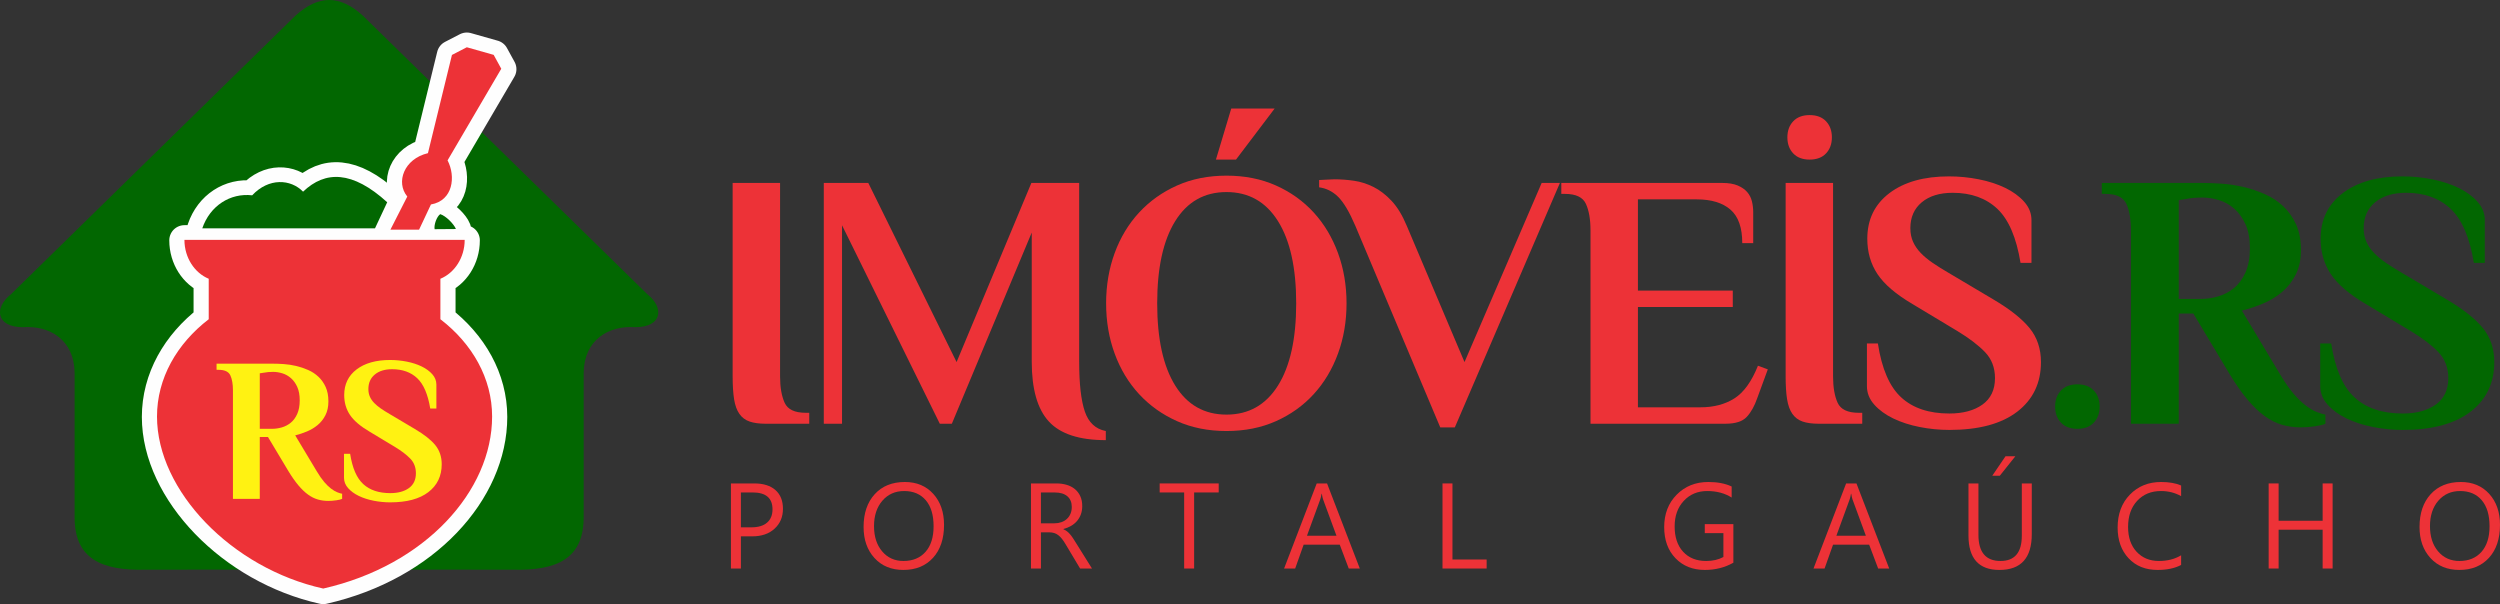 <?xml version="1.0" encoding="UTF-8"?>
<!DOCTYPE svg PUBLIC "-//W3C//DTD SVG 1.1//EN" "http://www.w3.org/Graphics/SVG/1.1/DTD/svg11.dtd">
<svg xmlns="http://www.w3.org/2000/svg" xml:space="preserve"  version="1.1" style="shape-rendering:geometricPrecision; text-rendering:geometricPrecision; image-rendering:optimizeQuality; fill-rule:evenodd; clip-rule:evenodd"
viewBox="0 0 22795.52 5508.62"
 xmlns:xlink="http://www.w3.org/1999/xlink"
 xmlns:xodm="http://www.corel.com/coreldraw/odm/2003">
 <rect x="0" y="0" width="22795.52" height="5508.62" fill="#333333" stroke="none"/>
 <defs>
  <style type="text/css">
   <![CDATA[
    .str0 {stroke:#FEFEFE;stroke-width:276.41;stroke-linejoin:round;stroke-miterlimit:3.994}
    .fil1 {fill:#FEFEFE}
    .fil2 {fill:#ED3237}
    .fil0 {fill:#026701}
    .fil3 {fill:#FFF212;fill-rule:nonzero}
    .fil4 {fill:#ED3237;fill-rule:nonzero}
    .fil5 {fill:#026701;fill-rule:nonzero}
   ]]>
  </style>
 </defs>
 <g id="Camada_x0020_1">
  <path class="fil0" d="M5902.53 2682.96c156.17,123.44 135.95,300.52 -110.23,300.52 -241.28,-17.29 -466.02,113.89 -470.31,415.01l0 1302.24c6.73,398 -247.4,503.53 -646.68,493.7 -1116.52,-2.28 -2231.79,-2.29 -3348.31,-0.01 -399.28,9.83 -653.41,-95.7 -646.68,-493.7l0 -1302.24c-4.29,-301.12 -229.03,-432.3 -470.31,-415.01 -246.19,0 -266.4,-177.08 -110.23,-300.52 864.75,-846.75 1729.35,-1693.37 2594.09,-2540.08 209.68,-190.49 404.93,-190.48 614.6,0.01 864.73,846.71 1729.33,1693.33 2594.09,2540.08z"/>
  <g id="_1610346849392">
   <path class="fil1 str0" d="M4014.04 1956.53c-31.38,22.34 -58.27,95.17 -51.22,137.11l194.36 -1.51c-16.84,-44.18 -92.4,-120.79 -143.13,-135.6zm1.56 958.12c290.6,223.55 471.58,538.4 471.58,887.25 0,678.21 -608.68,1357.57 -1539.84,1568.51 -831.72,-183.81 -1515.72,-890.3 -1515.72,-1568.51 0,-348.85 180.99,-663.72 471.59,-887.26l0 -368.93c-128.92,-53.22 -221.49,-192.32 -221.49,-354.45l0 0 2555.36 0 0 0c0,162.13 -92.57,301.23 -221.49,354.45l0 368.94zm-1716.2 -1129.87c-199.88,-23.1 -384.7,95.41 -455.01,301.34l1574.81 0 111.5 -238.07c-317.4,-288.27 -564.34,-290.28 -767.23,-96.41 -112.49,-115.53 -312.39,-128.57 -464.06,33.14zm1414.32 11.17l-154.02 302.33 261.41 0 108.32 -230.04c202.39,-35.15 227.91,-255.38 151.57,-402.03l489.7 -835.48 -69.3 -126.57 -244.85 -69.3 -135.6 70.06 -218.89 895.54c-217.98,51.49 -295.82,265.66 -188.33,395.5z"/>
   <path class="fil2" d="M4015.59 2910.78c290.6,223.55 471.58,538.4 471.58,887.25 0,678.21 -608.68,1357.57 -1539.84,1568.51 -831.72,-183.81 -1515.72,-890.3 -1515.72,-1568.51 0,-348.85 180.99,-663.71 471.59,-887.26l0 -368.93c-128.92,-53.22 -221.49,-192.32 -221.49,-354.45l0 0 2555.36 0 0 0c0,162.13 -92.57,301.23 -221.49,354.45l0 368.94z"/>
   <path class="fil0" d="M2299.4 1780.91c-199.88,-23.09 -384.7,95.41 -455.01,301.34l1574.81 0 111.5 -238.06c-317.4,-288.28 -564.34,-290.29 -767.23,-96.42 -112.49,-115.53 -312.39,-128.57 -464.06,33.14z"/>
   <path class="fil0" d="M4014.04 1952.66c-31.38,22.34 -58.27,95.18 -51.22,137.11l194.36 -1.51c-16.84,-44.18 -92.4,-120.78 -143.13,-135.6z"/>
   <path class="fil2" d="M3713.72 1792.07l-154.02 302.33 261.41 0 108.32 -230.03c202.39,-35.15 227.91,-255.39 151.57,-402.04l489.7 -835.48 -69.3 -126.57 -244.85 -69.3 -135.6 70.06 -218.89 895.54c-217.98,51.49 -295.82,265.66 -188.33,395.5z"/>
   <path class="fil3" d="M2490.14 3390.83c-14.94,0 -29.88,0.63 -44.82,1.87 -14.95,1.24 -28.02,3.11 -39.23,5.6 -13.69,2.49 -26.14,4.36 -37.36,5.6l0 506.14 112.07 0c29.88,0 59.76,-4.36 89.65,-13.08 29.88,-8.72 56.96,-23.04 81.24,-42.96 24.28,-19.92 43.89,-46.69 58.82,-80.31 14.95,-33.61 22.42,-74.7 22.42,-123.26 0,-48.56 -7.47,-89.33 -22.42,-122.33 -14.94,-33 -34.24,-59.76 -57.89,-80.31 -23.65,-20.54 -49.8,-35.17 -78.44,-43.89 -28.64,-8.72 -56.65,-13.08 -84.04,-13.08zm-46.69 593.91l-74.71 0 0 564.03 -244.66 0 0 -989.86c0,-56.02 -7.78,-101.16 -23.34,-135.41 -15.56,-34.23 -51.36,-51.35 -107.39,-51.35l-18.68 0 0 -56.03 515.47 0c29.88,0 62.88,1.24 98.99,3.73 36.1,2.5 72.84,8.1 110.19,16.81 37.36,8.72 73.77,20.86 109.26,36.42 35.48,15.56 66.91,36.11 94.31,61.64 27.39,25.52 49.49,56.65 66.31,93.38 16.81,36.73 25.21,80.62 25.21,131.67 0,48.55 -9.03,90.58 -27.08,126.06 -18.05,35.48 -41.71,65.37 -70.97,89.65 -29.27,24.28 -61.95,43.89 -98.05,58.83 -36.11,14.94 -71.6,26.77 -106.45,35.48l196.1 326.83c23.65,39.84 46.38,72.53 68.17,98.05 21.79,25.52 42.64,45.76 62.57,60.7 19.92,14.94 38.29,25.83 55.09,32.68 16.81,6.85 32.07,11.52 45.76,14.01l0 46.69c-9.96,4.99 -27.7,9.33 -53.23,13.08 -25.52,3.73 -50.11,5.6 -73.77,5.6 -32.37,0 -63.81,-4.36 -94.31,-13.08 -30.51,-8.72 -60.39,-23.65 -89.65,-44.82 -29.27,-21.18 -58.52,-49.19 -87.79,-84.04 -29.26,-34.87 -59.45,-77.83 -90.58,-128.87l-186.77 -311.9z"/>
   <path id="1" class="fil3" d="M3558.82 4580.53c-51.05,0 -101.79,-4.99 -152.21,-14.95 -50.43,-9.96 -95.56,-24.59 -135.41,-43.89 -39.84,-19.29 -72.21,-42.96 -97.12,-70.97 -24.9,-28.01 -37.36,-59.45 -37.36,-94.32l0 -218.51 56.03 0c19.92,129.49 59.76,221.62 119.84,276.4 59.76,54.79 141.94,82.18 245.9,82.18 70.35,0 127,-15.26 169.65,-45.76 42.64,-30.51 64.12,-75.64 64.12,-135.41 0,-53.54 -17.12,-98.05 -51.36,-133.53 -34.24,-35.48 -81.24,-71.28 -141.01,-107.39l-229.72 -138.21c-84.66,-49.8 -144.43,-100.85 -179.29,-153.14 -34.86,-52.29 -52.29,-112.68 -52.29,-181.16 0,-98.36 37.67,-176.18 113,-233.46 75.33,-57.28 177.11,-85.91 305.36,-85.91 51.05,0 101.79,4.98 152.21,14.94 50.43,9.96 95.56,24.59 135.41,43.89 39.84,19.3 72.21,42.96 97.12,70.97 24.9,28.02 37.36,59.46 37.36,94.32l0 218.52 -56.03 0c-21.17,-129.49 -60.69,-221.63 -118.6,-276.41 -58.21,-54.79 -134.47,-82.17 -228.47,-82.17 -66.61,0 -119.53,16.18 -158.44,48.55 -38.91,32.38 -58.52,76.58 -58.52,132.6 0,26.15 4.67,49.49 14.01,70.04 9.34,20.55 22.42,39.53 39.23,56.96 16.81,17.43 37.04,34.24 60.69,50.43 23.66,16.18 50.43,32.99 80.31,50.42l229.71 136.34c84.67,49.8 146.61,98.68 185.84,146.61 39.22,47.94 58.83,106.15 58.83,174.63 0,107.08 -40.47,191.74 -121.4,253.99 -80.93,62.26 -196.73,93.39 -347.38,93.39z"/>
  </g>
  <path class="fil4" d="M6680.37 1668.09l432.46 0 0 1763.07c0,99.8 13.86,180.19 41.58,241.17 27.73,60.99 91.48,91.49 191.28,91.49l33.26 0 0 99.79 -399.18 0c-57.66,0 -105.9,-6.65 -144.71,-19.96 -38.8,-13.3 -69.85,-36.59 -93.14,-69.85 -23.28,-33.27 -39.36,-77.62 -48.24,-133.06 -8.86,-55.45 -13.3,-125.3 -13.3,-209.58l0 -1763.07z"/>
  <path id="1" class="fil4" d="M9840.12 3298.11c0,201.81 17.19,353.16 51.57,454.07 34.38,100.9 98.13,160.22 191.27,177.97l0 83.16c-241.72,0 -414.71,-56.55 -518.94,-169.66 -104.23,-113.1 -156.35,-294.95 -156.35,-545.55l0 -1177.6 -728.52 1743.11 -109.78 0 -891.51 -1809.64 0 1809.64 -166.33 0 0 -2195.53 405.83 0 805.03 1633.34 681.94 -1633.34 435.78 0 0 1630.02z"/>
  <path id="2" class="fil4" d="M11818.94 2765.85c0,-323.78 -55.44,-573.83 -166.33,-750.13 -110.88,-176.31 -267.24,-264.46 -469.05,-264.46 -201.81,0 -357.6,88.16 -467.38,264.46 -109.77,176.31 -164.66,426.35 -164.66,750.13 0,323.79 54.89,573.84 164.66,750.14 109.78,176.31 265.57,264.46 467.38,264.46 201.81,0 358.17,-88.16 469.05,-264.46 110.89,-176.31 166.33,-426.35 166.33,-750.14zm-1733.13 0c0,-164.1 26.05,-317.13 78.17,-459.06 52.12,-141.94 126.41,-265.02 222.89,-369.25 96.46,-104.23 211.79,-186.29 345.96,-246.17 134.17,-59.87 284.42,-89.81 450.74,-89.81 166.34,0 316.58,29.94 450.75,89.81 134.17,59.88 248.94,141.94 344.3,246.17 95.37,104.23 169.11,227.31 221.22,369.25 52.12,141.93 78.17,294.95 78.17,459.06 0,164.11 -26.05,317.14 -78.17,459.07 -52.12,141.94 -125.86,265.02 -221.22,369.25 -95.36,104.23 -210.13,186.29 -344.3,246.16 -134.17,59.88 -284.42,89.82 -450.75,89.82 -166.33,0 -316.57,-29.94 -450.74,-89.82 -134.17,-59.87 -249.5,-141.93 -345.96,-246.16 -96.47,-104.23 -170.76,-227.31 -222.89,-369.25 -52.12,-141.93 -78.17,-294.95 -78.17,-459.07zm1184.25 -1310.66l-182.96 0 139.71 -465.72 395.85 0 -352.61 465.72z"/>
  <path id="3" class="fil4" d="M15703.4 1668.09c57.66,0 104.78,7.76 141.38,23.28 36.59,15.52 65.42,35.48 86.48,59.88 21.07,24.4 35.48,52.67 43.25,84.83 7.76,32.15 11.64,64.87 11.64,98.13l0 282.76 -99.79 0c0,-141.93 -36.03,-243.95 -108.11,-306.04 -72.08,-62.1 -174.65,-93.14 -307.71,-93.14l-535.58 0 0 831.64 864.9 0 0 149.7 -864.9 0 0 914.8 568.84 0c121.98,0 225.65,-27.17 311.04,-81.5 85.38,-54.34 156.9,-153.57 214.56,-297.73l89.81 33.26 -96.47 262.8c-24.39,70.97 -55.99,127.52 -94.8,169.66 -38.81,42.13 -103.68,63.2 -194.61,63.2l-1230.82 0 0 -1763.07c0,-99.8 -13.86,-180.19 -41.58,-241.18 -27.73,-60.98 -91.49,-91.48 -191.28,-91.48l-33.26 0 0 -99.79 1467.01 0z"/>
  <path id="4" class="fil4" d="M16281.73 1668.09l432.46 0 0 1763.07c0,99.8 13.86,180.19 41.58,241.17 27.73,60.99 91.48,91.49 191.28,91.49l33.26 0 0 99.79 -399.18 0c-57.66,0 -105.9,-6.65 -144.71,-19.96 -38.8,-13.3 -69.85,-36.59 -93.14,-69.85 -23.28,-33.27 -39.36,-77.62 -48.24,-133.06 -8.86,-55.45 -13.3,-125.3 -13.3,-209.58l0 -1763.07z"/>
  <path id="5" class="fil4" d="M17774.87 3920.17c-90.93,0 -181.3,-8.87 -271.11,-26.61 -89.82,-17.75 -170.21,-43.8 -241.17,-78.18 -70.97,-34.37 -128.63,-76.51 -172.99,-126.4 -44.35,-49.9 -66.53,-105.9 -66.53,-167.99l0 -389.21 99.8 0c35.47,230.64 106.44,394.76 213.45,492.34 106.45,97.58 252.82,146.37 438,146.37 125.3,0 226.21,-27.17 302.16,-81.5 75.95,-54.34 114.21,-134.73 114.21,-241.17 0,-95.37 -30.49,-174.65 -91.48,-237.85 -60.99,-63.2 -144.7,-126.96 -251.15,-191.28l-409.16 -246.16c-150.8,-88.71 -257.26,-179.64 -319.35,-272.78 -62.1,-93.14 -93.14,-200.7 -93.14,-322.68 0,-175.19 67.08,-313.8 201.25,-415.81 134.17,-102.02 315.47,-153.03 543.89,-153.03 90.93,0 181.3,8.87 271.11,26.62 89.82,17.74 170.21,43.79 241.17,78.17 70.97,34.38 128.63,76.51 172.99,126.41 44.35,49.89 66.53,105.9 66.53,167.99l0 389.2 -99.8 0c-37.7,-230.64 -108.11,-394.75 -211.23,-492.33 -103.68,-97.58 -239.51,-146.38 -406.95,-146.38 -118.65,0 -212.9,28.83 -282.2,86.49 -69.3,57.66 -104.23,136.38 -104.23,236.19 0,46.57 8.32,88.15 24.95,124.74 16.63,36.6 39.92,70.42 69.86,101.47 29.94,31.05 65.97,60.98 108.11,89.81 42.13,28.83 89.82,58.77 143.05,89.81l409.16 242.84c150.8,88.72 261.13,175.76 331,261.13 69.85,85.39 104.78,189.07 104.78,311.04 0,190.72 -72.07,341.53 -216.22,452.42 -144.15,110.88 -350.4,166.33 -618.74,166.33z"/>
  <path id="6" class="fil4" d="M12357.37 2057.29c-53.23,-124.19 -104.79,-211.23 -154.69,-261.13 -49.9,-49.89 -108.11,-79.28 -174.64,-88.15l0 -66.53c8.86,0 30.49,-1.11 64.87,-3.33 34.37,-2.21 59.32,-3.32 74.85,-3.32 57.66,0 116.98,4.43 177.97,13.3 60.99,8.87 120.31,27.72 177.97,56.55 57.66,28.83 112.55,70.97 164.66,126.41 52.12,55.44 98.14,130.84 138.05,226.2l527.26 1244.13 703.57 -1633.34 166.33 0 -958.05 2228.79 -133.05 0 -775.09 -1839.59z"/>
  <path id="7" class="fil5" d="M19144.92 3707.27c0,59.87 -17.74,108.67 -53.22,146.37 -35.48,37.7 -85.38,56.55 -149.7,56.55 -64.31,0 -114.21,-18.85 -149.7,-56.55 -35.48,-37.7 -53.22,-86.49 -53.22,-146.37 0,-59.88 17.74,-108.67 53.22,-146.38 35.48,-37.7 85.39,-56.55 149.7,-56.55 64.32,0 114.21,18.85 149.7,56.55 35.48,37.71 53.22,86.49 53.22,146.38z"/>
  <path id="8" class="fil5" d="M20082.52 1801.15c-26.61,0 -53.22,1.11 -79.83,3.32 -26.61,2.22 -49.9,5.54 -69.86,9.98 -24.39,4.44 -46.57,7.77 -66.52,9.98l0 901.5 199.59 0c53.22,0 106.45,-7.77 159.68,-23.29 53.22,-15.52 101.46,-41.03 144.71,-76.51 43.24,-35.47 78.17,-83.16 104.78,-143.04 26.62,-59.88 39.92,-133.06 39.92,-219.56 0,-86.49 -13.3,-159.12 -39.92,-217.88 -26.61,-58.78 -60.98,-106.45 -103.12,-143.05 -42.13,-36.59 -88.71,-62.65 -139.71,-78.18 -51,-15.52 -100.9,-23.28 -149.7,-23.28zm-83.16 1057.85l-133.05 0 0 1004.62 -435.79 0 0 -1763.07c0,-99.8 -13.86,-180.19 -41.58,-241.18 -27.73,-60.98 -91.49,-91.48 -191.28,-91.48l-33.26 0 0 -99.79 918.12 0c53.23,0 112,2.21 176.32,6.65 64.31,4.44 129.73,14.42 196.27,29.94 66.52,15.52 131.39,37.15 194.6,64.87 63.2,27.72 119.2,64.32 167.99,109.77 48.79,45.46 88.15,100.91 118.09,166.34 29.94,65.42 44.91,143.59 44.91,234.51 0,86.49 -16.07,161.34 -48.24,224.54 -32.15,63.21 -74.29,116.43 -126.4,159.68 -52.12,43.25 -110.33,78.18 -174.64,104.79 -64.32,26.61 -127.52,47.68 -189.62,63.2l349.29 582.15c42.13,70.97 82.6,129.19 121.42,174.64 38.8,45.46 75.95,81.51 111.44,108.12 35.48,26.61 68.19,46.01 98.13,58.22 29.94,12.19 57.11,20.51 81.5,24.95l0 83.16c-17.74,8.87 -49.34,16.63 -94.8,23.29 -45.46,6.65 -89.26,9.97 -131.4,9.97 -57.67,0 -113.66,-7.76 -167.99,-23.28 -54.34,-15.52 -107.56,-42.13 -159.68,-79.84 -52.12,-37.7 -104.23,-87.59 -156.36,-149.7 -52.12,-62.1 -105.9,-138.6 -161.33,-229.53l-332.66 -555.53z"/>
  <path id="9" class="fil5" d="M21908.33 3920.17c-90.93,0 -181.3,-8.87 -271.11,-26.61 -89.82,-17.75 -170.21,-43.8 -241.17,-78.18 -70.97,-34.37 -128.63,-76.51 -172.99,-126.4 -44.35,-49.9 -66.53,-105.9 -66.53,-167.99l0 -389.21 99.8 0c35.47,230.64 106.44,394.76 213.45,492.34 106.45,97.58 252.82,146.37 438,146.37 125.3,0 226.21,-27.17 302.16,-81.5 75.95,-54.34 114.21,-134.73 114.21,-241.17 0,-95.37 -30.49,-174.65 -91.48,-237.85 -60.99,-63.2 -144.7,-126.96 -251.15,-191.28l-409.16 -246.16c-150.8,-88.71 -257.26,-179.64 -319.35,-272.78 -62.1,-93.14 -93.14,-200.7 -93.14,-322.68 0,-175.19 67.08,-313.8 201.25,-415.81 134.17,-102.02 315.47,-153.03 543.89,-153.03 90.93,0 181.3,8.87 271.11,26.62 89.82,17.74 170.21,43.79 241.17,78.17 70.97,34.38 128.63,76.51 172.99,126.41 44.35,49.89 66.53,105.9 66.53,167.99l0 389.2 -99.8 0c-37.7,-230.64 -108.11,-394.75 -211.23,-492.33 -103.68,-97.58 -239.51,-146.38 -406.95,-146.38 -118.65,0 -212.9,28.83 -282.2,86.49 -69.3,57.66 -104.23,136.38 -104.23,236.19 0,46.57 8.32,88.15 24.95,124.74 16.63,36.6 39.92,70.42 69.86,101.47 29.94,31.05 65.97,60.98 108.11,89.81 42.13,28.83 89.82,58.77 143.05,89.81l409.16 242.84c150.8,88.72 261.13,175.76 331,261.13 69.85,85.39 104.78,189.07 104.78,311.04 0,190.72 -72.07,341.53 -216.22,452.42 -144.15,110.88 -350.4,166.33 -618.74,166.33z"/>
  <path class="fil4" d="M6755.59 4890.61l0 293.26 -90.86 0 0 -775.81 213.11 0c82.92,0 147.19,20.14 192.99,60.58 45.61,40.44 68.32,97.33 68.32,171.01 0,73.5 -25.3,133.7 -76.08,180.61 -50.61,46.9 -119.12,70.36 -205.17,70.36l-102.31 0zm0 -400.37l0 318.19 95.29 0c62.6,0 110.62,-14.4 143.5,-43.03 33.06,-28.62 49.49,-69.25 49.49,-121.52 0,-102.49 -60.58,-153.64 -181.72,-153.64l-106.55 0z"/>
  <path id="1" class="fil4" d="M8237.92 5196.8c-110.07,0 -198.16,-36.2 -264.27,-108.77 -66.11,-72.39 -99.35,-166.76 -99.35,-282.92 0,-124.84 33.8,-224.38 101.2,-298.62 67.4,-74.24 159.37,-111.54 275.53,-111.54 107.11,0 193.35,36.19 258.72,108.22 65.55,72.2 98.25,166.57 98.25,283.1 0,126.5 -33.61,226.59 -100.65,300.27 -67.04,73.51 -156.79,110.25 -269.44,110.25zm6.46 -719.49c-81.44,0 -147.55,29.36 -198.52,88.09 -50.79,58.91 -76.28,136.1 -76.28,231.58 0,95.66 24.75,172.49 74.43,230.84 49.49,58.18 114.31,87.35 193.91,87.35 85.13,0 152.17,-27.7 201.29,-83.29 49.13,-55.58 73.5,-133.33 73.5,-233.24 0,-102.49 -23.63,-181.54 -71.28,-237.49 -47.64,-55.95 -113.39,-83.84 -197.04,-83.84z"/>
  <path id="2" class="fil4" d="M9956.82 5183.87l-108.22 0 -130.01 -217.54c-11.82,-20.14 -23.27,-37.31 -34.53,-51.71 -11.26,-14.22 -22.71,-25.86 -34.35,-34.72 -11.82,-9.05 -24.38,-15.69 -37.85,-19.76 -13.49,-4.25 -28.81,-6.28 -45.81,-6.28l-74.6 0 0 330.01 -90.86 0 0 -775.81 231.59 0c33.79,0 65.18,4.25 93.81,12.74 28.63,8.5 53.55,21.24 74.6,38.6 21.24,17.37 37.68,38.97 49.5,64.63 12,25.86 17.91,55.96 17.91,90.68 0,26.96 -4.06,51.9 -12.19,74.43 -8.12,22.53 -19.57,42.66 -34.53,60.21 -14.96,17.73 -33.06,32.87 -54.1,45.24 -21.24,12.38 -44.88,22.16 -71.28,29l0 2.03c13.1,5.91 24.37,12.37 33.98,19.76 9.42,7.58 18.65,16.26 27.15,26.42 8.68,9.97 17.36,21.42 25.85,34.35 8.5,12.74 17.91,27.51 28.26,44.51l145.71 233.24zm-465.37 -693.63l0 281.44 123.36 0c22.71,0 43.77,-3.51 62.98,-10.34 19.39,-6.83 36.01,-16.62 50.05,-29.54 14.04,-12.74 25.11,-28.44 33.06,-47.1 7.93,-18.46 11.81,-39.33 11.81,-62.42 0,-41.55 -13.29,-73.87 -40.25,-97.13 -26.78,-23.27 -65.75,-34.91 -116.53,-34.91l-124.47 0z"/>
  <polygon id="3" class="fil4" points="11112.28,4490.24 10888.28,4490.24 10888.28,5183.87 10797.42,5183.87 10797.42,4490.24 10573.97,4490.24 10573.97,4408.06 11112.28,4408.06 "/>
  <path id="4" class="fil4" d="M12398.86 5183.87l-100.65 0 -82.17 -217.54 -329.09 0 -77.38 217.54 -101.01 0 297.5 -775.81 94.18 0 298.62 775.81zm-212.74 -299.17l-121.7 -330.57c-3.87,-10.9 -7.93,-28.26 -11.81,-51.89l-2.22 0c-3.51,21.97 -7.75,39.15 -12.37,51.89l-120.77 330.57 268.88 0z"/>
  <polygon id="5" class="fil4" points="13555.44,5183.87 13153.03,5183.87 13153.03,4408.06 13243.89,4408.06 13243.89,5101.69 13555.44,5101.69 "/>
  <path id="6" class="fil4" d="M15805.27 5130.87c-77.75,43.95 -164.36,65.93 -259.65,65.93 -110.62,0 -200.18,-35.64 -268.51,-107.11 -68.52,-71.28 -102.68,-165.84 -102.68,-283.47 0,-120.04 38.04,-218.65 113.95,-295.66 75.9,-77.01 172.11,-115.6 288.64,-115.6 84.4,0 155.32,13.85 212.56,41.18l0 100.65c-62.6,-39.7 -137.03,-59.46 -222.9,-59.46 -86.8,0 -158.08,29.92 -213.67,89.75 -55.58,59.83 -83.29,137.39 -83.29,232.68 0,98.06 25.86,175.26 77.38,231.21 51.52,56.14 121.51,84.21 209.97,84.21 60.58,0 113.02,-12.19 157.34,-36.2l0 -217.54 -169.9 0 0 -82.18 260.75 0 0 351.62z"/>
  <path id="7" class="fil4" d="M17226.11 5183.87l-100.65 0 -82.17 -217.54 -329.09 0 -77.38 217.54 -101.01 0 297.5 -775.81 94.18 0 298.62 775.81zm-212.74 -299.17l-121.7 -330.57c-3.87,-10.9 -7.93,-28.26 -11.81,-51.89l-2.22 0c-3.51,21.97 -7.75,39.15 -12.37,51.89l-120.77 330.57 268.88 0z"/>
  <path id="8" class="fil4" d="M18526.17 4870.11c0,217.73 -98.25,326.69 -294.92,326.69 -188.18,0 -282.36,-104.71 -282.36,-314.32l0 -474.42 90.86 0 0 468.52c0,159 67.22,238.6 201.29,238.6 129.45,0 194.27,-76.83 194.27,-230.47l0 -476.65 90.86 0 0 462.05zm-149.76 -709.88l-141.64 177.47 -68.7 0 120.59 -177.47 89.75 0z"/>
  <path id="9" class="fil4" d="M19887.91 5151.36c-57.25,30.29 -128.72,45.44 -214.22,45.44 -110.43,0 -198.71,-35.46 -265,-106.56 -66.48,-71.1 -99.73,-164.36 -99.73,-279.77 0,-123.92 37.49,-224.19 112.1,-300.64 74.61,-76.64 169.34,-114.87 284.03,-114.87 73.5,0 134.44,10.71 182.82,31.95l0 96.95c-55.58,-31.03 -116.89,-46.54 -183.94,-46.54 -89.01,0 -161.21,29.74 -216.62,89.2 -55.4,59.47 -83.1,139.06 -83.1,238.6 0,94.55 25.86,169.9 77.57,225.86 51.89,56.14 119.67,84.21 203.88,84.21 77.75,0 145.34,-17.37 202.21,-51.89l0 88.08z"/>
  <polygon id="10" class="fil4" points="21269.23,5183.87 21178.37,5183.87 21178.37,4830.04 20776.9,4830.04 20776.9,5183.87 20686.03,5183.87 20686.03,4408.06 20776.9,4408.06 20776.9,4748.42 21178.37,4748.42 21178.37,4408.06 21269.23,4408.06 "/>
  <path id="11" class="fil4" d="M22425.43 5196.8c-110.07,0 -198.16,-36.2 -264.27,-108.77 -66.11,-72.39 -99.35,-166.76 -99.35,-282.92 0,-124.84 33.8,-224.38 101.2,-298.62 67.4,-74.24 159.37,-111.54 275.53,-111.54 107.11,0 193.35,36.19 258.72,108.22 65.55,72.2 98.25,166.57 98.25,283.1 0,126.5 -33.61,226.59 -100.65,300.27 -67.04,73.51 -156.79,110.25 -269.44,110.25zm6.46 -719.49c-81.44,0 -147.55,29.36 -198.52,88.09 -50.79,58.91 -76.28,136.1 -76.28,231.58 0,95.66 24.75,172.49 74.43,230.84 49.49,58.18 114.31,87.35 193.91,87.35 85.13,0 152.17,-27.7 201.29,-83.29 49.13,-55.58 73.5,-133.33 73.5,-233.24 0,-102.49 -23.63,-181.54 -71.28,-237.49 -47.64,-55.95 -113.39,-83.84 -197.04,-83.84z"/>
  <path class="fil4" d="M16703.52 1252.33c0,59.87 -17.74,108.67 -53.22,146.37 -35.48,37.7 -85.38,56.55 -149.7,56.55 -64.31,0 -114.21,-18.85 -149.7,-56.55 -35.48,-37.7 -53.22,-86.49 -53.22,-146.37 0,-59.88 17.74,-108.67 53.22,-146.38 35.48,-37.7 85.39,-56.55 149.7,-56.55 64.32,0 114.21,18.85 149.7,56.55 35.48,37.71 53.22,86.49 53.22,146.38z"/>
 </g>
</svg>
